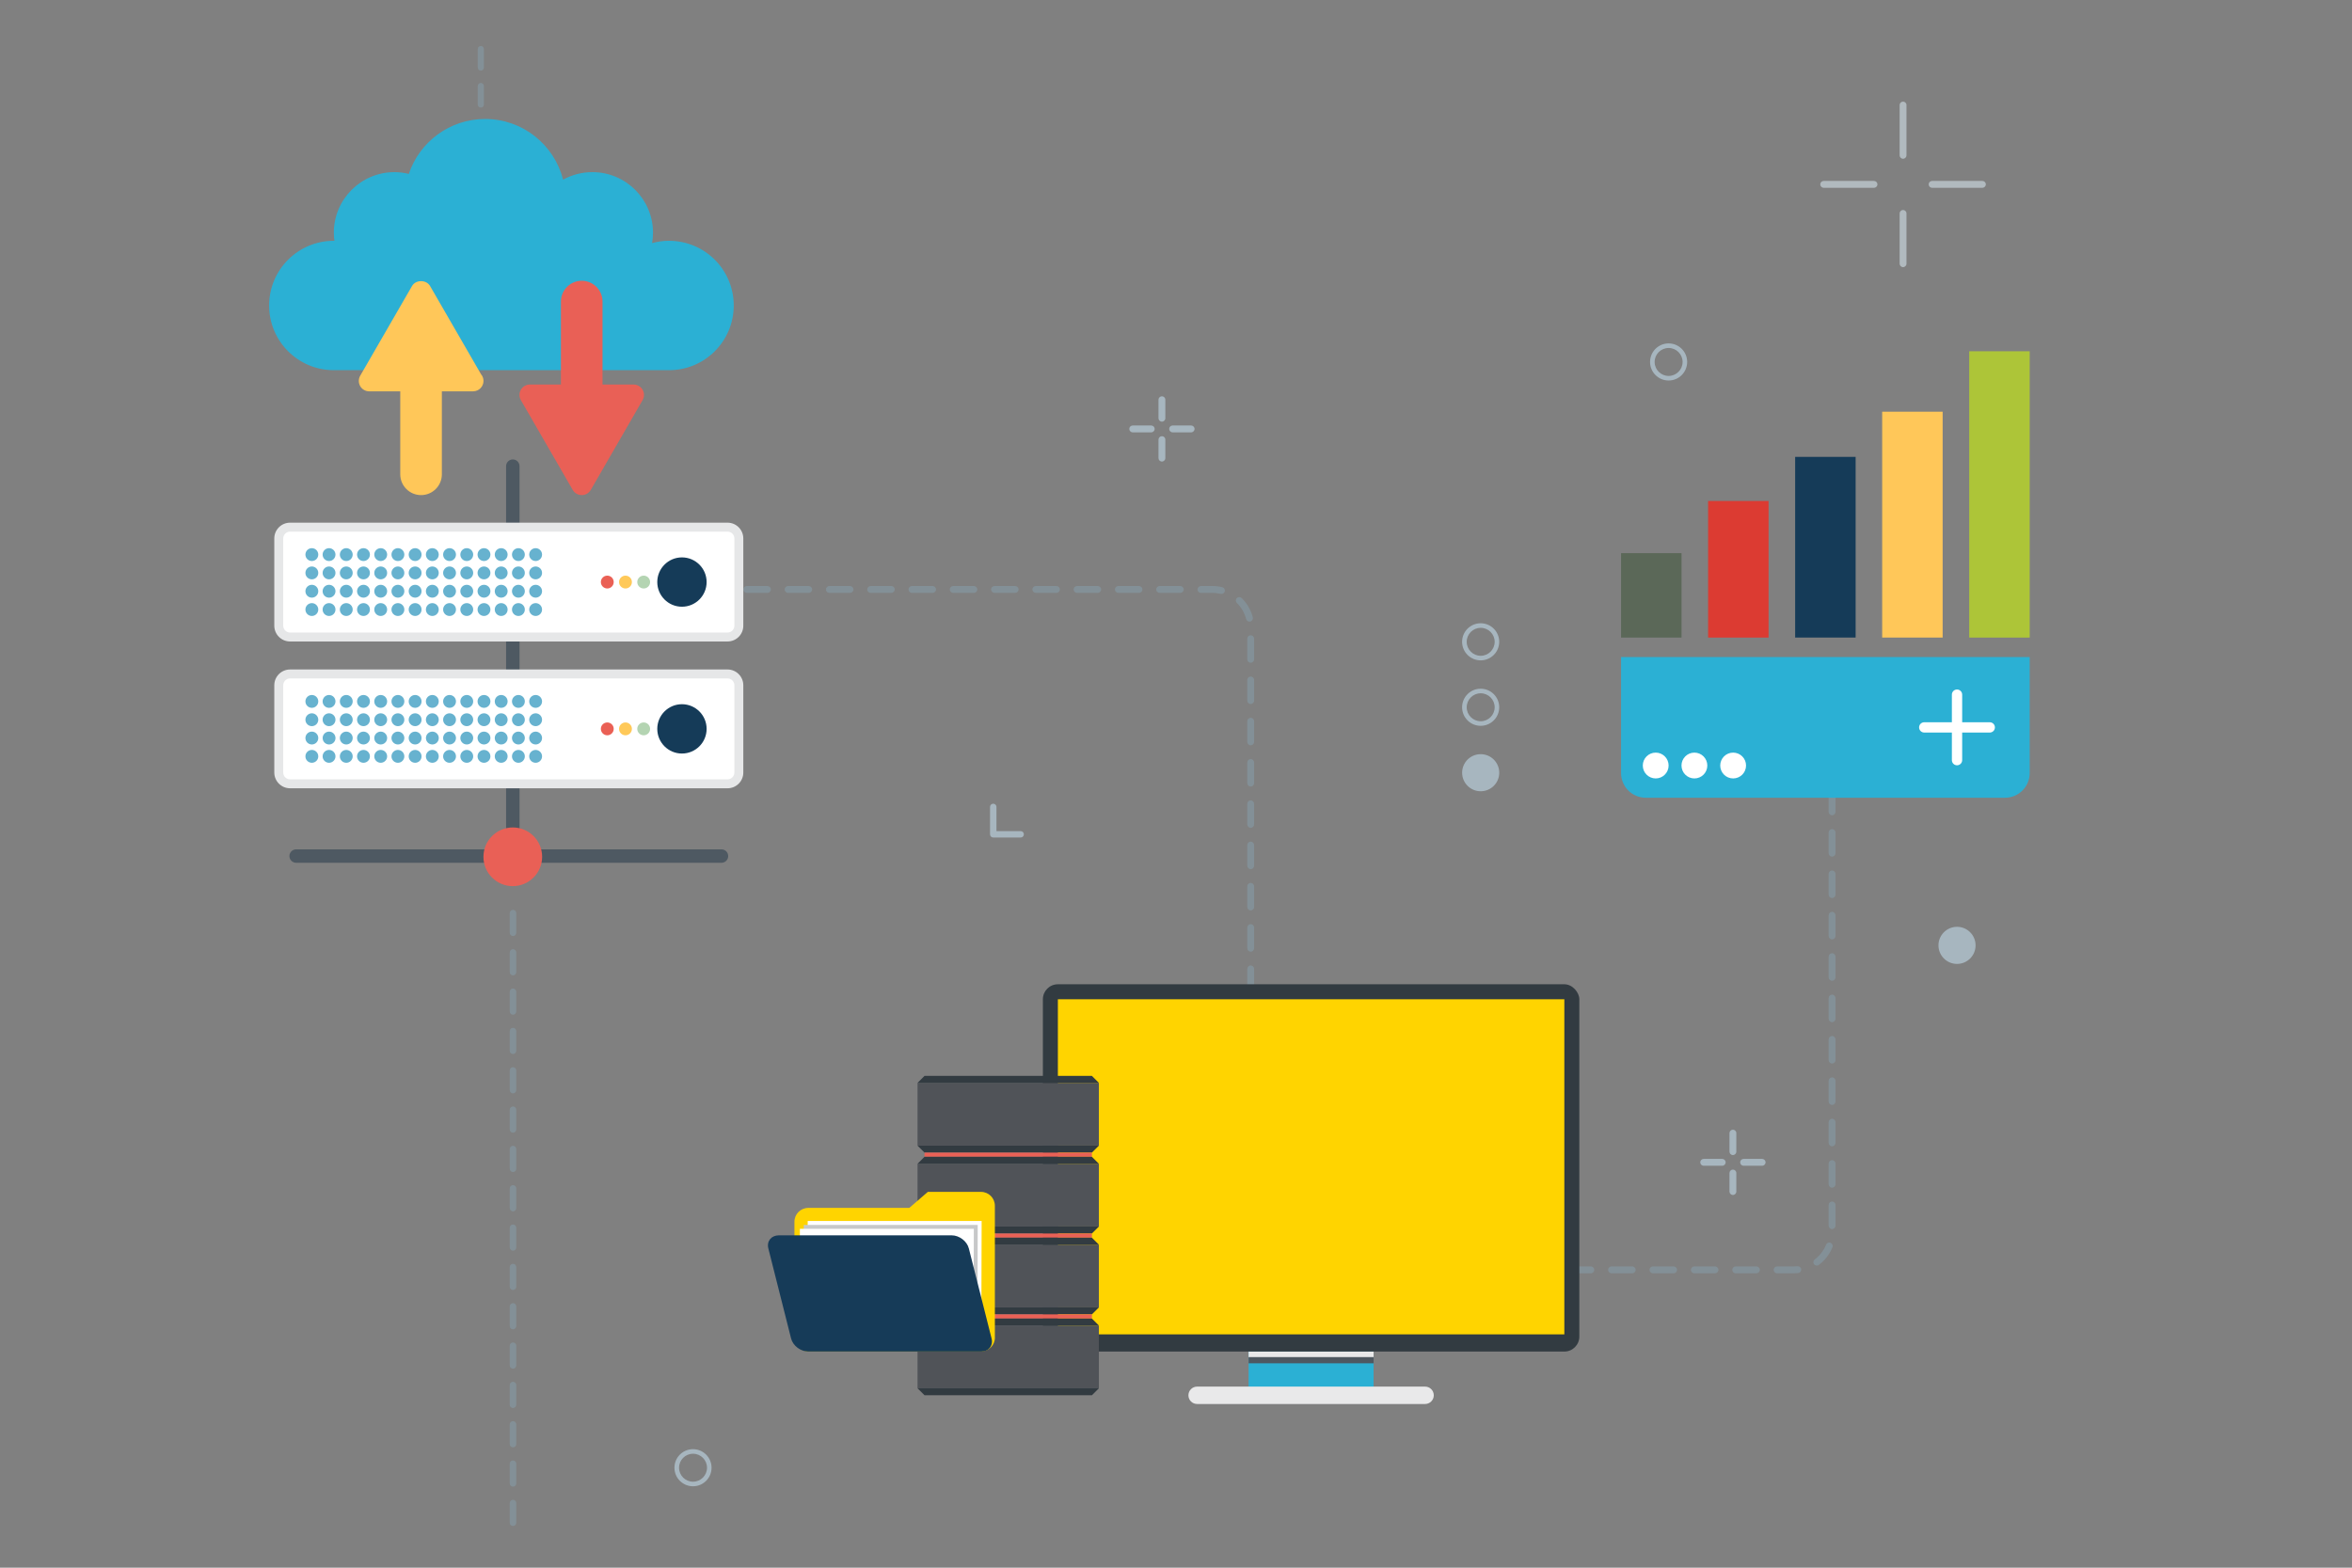 <?xml version="1.0" encoding="UTF-8"?>
<svg id="icones" xmlns="http://www.w3.org/2000/svg" viewBox="0 0 900 600">
  <rect x="0" y="0" width="900" height="600" fill="#808080" stroke="none"/>
  <defs>
    <style>
      .cls-1 {
        fill: #323b41;
      }

      .cls-1, .cls-2, .cls-3, .cls-4, .cls-5, .cls-6, .cls-7, .cls-8, .cls-9, .cls-10, .cls-11, .cls-12, .cls-13, .cls-14, .cls-15, .cls-16, .cls-17, .cls-18, .cls-19, .cls-20, .cls-21, .cls-22, .cls-23, .cls-24, .cls-25 {
        stroke-width: 0px;
      }

      .cls-2 {
        fill: #153b58;
      }

      .cls-3 {
        fill: #4e5962;
      }

      .cls-4 {
        fill: #67b2cf;
      }

      .cls-5 {
        fill: #ffc759;
      }

      .cls-6 {
        fill: #dc3b32;
      }

      .cls-7 {
        fill: #505358;
      }

      .cls-8 {
        fill: #839097;
      }

      .cls-9 {
        fill: #4e5861;
      }

      .cls-10 {
        fill: #b1babf;
      }

      .cls-11 {
        fill: #2bb0d4;
      }

      .cls-12 {
        fill: #ea6156;
      }

      .cls-13 {
        fill: #c7c8c9;
      }

      .cls-14 {
        fill: #ea6055;
      }

      .cls-15 {
        fill: #e96056;
      }

      .cls-16 {
        fill: #e9e9ea;
      }

      .cls-17 {
        fill: #ffc959;
      }

      .cls-18 {
        fill: #adc538;
      }

      .cls-19 {
        fill: #b4d4b2;
      }

      .cls-20 {
        fill: #e6e7e8;
      }

      .cls-21 {
        fill: #5b6858;
      }

      .cls-22 {
        fill: #ffd400;
      }

      .cls-23 {
        fill: #163b58;
      }

      .cls-24 {
        fill: #fff;
      }

      .cls-25 {
        fill: #a7b6bf;
      }
    </style>
  </defs>
  <path class="cls-8" d="M183.99,111.92c-.65,0-1.18-.53-1.18-1.18v-7.07c0-.65.53-1.18,1.18-1.18s1.18.53,1.18,1.18v7.07c0,.65-.53,1.18-1.18,1.18ZM183.99,97.77c-.65,0-1.18-.53-1.18-1.18v-7.07c0-.65.53-1.18,1.18-1.18s1.18.53,1.18,1.18v7.07c0,.65-.53,1.18-1.18,1.18ZM183.99,83.62c-.65,0-1.18-.53-1.18-1.18v-7.07c0-.65.53-1.18,1.18-1.18s1.18.53,1.18,1.18v7.07c0,.65-.53,1.18-1.18,1.18ZM183.99,69.48c-.65,0-1.18-.53-1.18-1.18v-7.07c0-.65.53-1.18,1.18-1.18s1.18.53,1.18,1.18v7.07c0,.65-.53,1.18-1.18,1.18ZM183.99,55.33c-.65,0-1.18-.53-1.18-1.18v-7.07c0-.65.53-1.18,1.18-1.18s1.18.53,1.18,1.18v7.07c0,.65-.53,1.18-1.18,1.18ZM183.99,41.18c-.65,0-1.18-.53-1.18-1.18v-7.07c0-.65.53-1.18,1.18-1.18s1.18.53,1.18,1.18v7.07c0,.65-.53,1.18-1.18,1.18ZM183.99,27.03c-.65,0-1.18-.53-1.18-1.18v-7.07c0-.65.53-1.18,1.18-1.18s1.18.53,1.18,1.18v7.07c0,.65-.53,1.18-1.18,1.18Z"/>
  <g>
    <path class="cls-8" d="M701.05,296.18c-.72,0-1.31-.59-1.31-1.31v-3.93c0-.72.59-1.31,1.31-1.31s1.31.59,1.31,1.31v3.93c0,.72-.59,1.31-1.31,1.31Z"/>
    <path class="cls-8" d="M686.51,487.32h-6.5c-.72,0-1.31-.59-1.31-1.31s.59-1.31,1.31-1.31h6.38c.48-.01.94-.02,1.4-.07.68-.07,1.37.44,1.44,1.17.08.72-.45,1.37-1.17,1.44-.51.05-1.03.08-1.55.08ZM672.09,487.32h-7.92c-.72,0-1.31-.59-1.31-1.31s.59-1.31,1.31-1.31h7.92c.72,0,1.31.59,1.31,1.31s-.59,1.31-1.31,1.31ZM656.25,487.32h-7.92c-.72,0-1.31-.59-1.31-1.31s.59-1.31,1.31-1.31h7.92c.72,0,1.31.59,1.31,1.31s-.59,1.31-1.31,1.31ZM640.42,487.32h-7.92c-.72,0-1.31-.59-1.31-1.31s.59-1.31,1.31-1.31h7.92c.72,0,1.31.59,1.31,1.31s-.59,1.31-1.31,1.31ZM624.58,487.32h-7.92c-.72,0-1.31-.59-1.31-1.31s.59-1.31,1.31-1.31h7.92c.72,0,1.31.59,1.31,1.31s-.59,1.31-1.31,1.31ZM608.74,487.32h-7.92c-.72,0-1.31-.59-1.31-1.31s.59-1.31,1.31-1.31h7.92c.72,0,1.31.59,1.31,1.31s-.59,1.31-1.31,1.31ZM592.9,487.32h-7.92c-.72,0-1.31-.59-1.31-1.31s.59-1.31,1.31-1.31h7.92c.72,0,1.31.59,1.31,1.31s-.59,1.31-1.31,1.31ZM695.2,484.38c-.4,0-.79-.18-1.05-.52-.44-.58-.32-1.4.26-1.84,1.93-1.45,3.44-3.41,4.35-5.64.27-.67,1.03-1,1.71-.72.67.27.99,1.04.72,1.71-1.09,2.67-2.88,5.01-5.2,6.75-.24.18-.51.26-.79.26ZM701.05,470.4c-.72,0-1.31-.59-1.31-1.31v-7.92c0-.72.59-1.31,1.31-1.31s1.31.59,1.31,1.31v7.92c0,.72-.59,1.31-1.31,1.31ZM701.05,454.56c-.72,0-1.31-.59-1.31-1.31v-7.92c0-.72.59-1.31,1.31-1.31s1.31.59,1.31,1.31v7.92c0,.72-.59,1.31-1.31,1.31ZM701.05,438.72c-.72,0-1.31-.59-1.31-1.31v-7.92c0-.72.59-1.31,1.31-1.31s1.31.59,1.31,1.31v7.92c0,.72-.59,1.31-1.31,1.31ZM701.05,422.89c-.72,0-1.31-.59-1.31-1.31v-7.92c0-.72.59-1.31,1.31-1.31s1.31.59,1.31,1.31v7.92c0,.72-.59,1.31-1.31,1.31ZM701.05,407.05c-.72,0-1.31-.59-1.31-1.31v-7.92c0-.72.59-1.31,1.31-1.31s1.31.59,1.31,1.31v7.92c0,.72-.59,1.31-1.31,1.31ZM701.05,391.21c-.72,0-1.31-.59-1.31-1.31v-7.92c0-.72.59-1.31,1.31-1.31s1.31.59,1.31,1.31v7.92c0,.72-.59,1.31-1.31,1.31ZM701.05,375.37c-.72,0-1.31-.59-1.31-1.31v-7.92c0-.72.59-1.31,1.31-1.31s1.31.59,1.31,1.31v7.92c0,.72-.59,1.31-1.31,1.31ZM701.05,359.53c-.72,0-1.31-.59-1.31-1.31v-7.92c0-.72.59-1.31,1.31-1.31s1.31.59,1.31,1.31v7.92c0,.72-.59,1.31-1.31,1.31ZM701.05,343.7c-.72,0-1.31-.59-1.31-1.31v-7.92c0-.72.59-1.31,1.31-1.31s1.31.59,1.31,1.31v7.92c0,.72-.59,1.31-1.31,1.31ZM701.05,327.86c-.72,0-1.31-.59-1.31-1.31v-7.92c0-.72.59-1.31,1.31-1.31s1.31.59,1.31,1.31v7.92c0,.72-.59,1.31-1.31,1.31ZM701.05,312.02c-.72,0-1.31-.59-1.31-1.31v-7.92c0-.72.59-1.31,1.31-1.31s1.31.59,1.31,1.31v7.92c0,.72-.59,1.31-1.31,1.31Z"/>
    <path class="cls-8" d="M577.02,487.32h-3.93c-.72,0-1.31-.59-1.31-1.31s.59-1.31,1.31-1.31h3.93c.72,0,1.31.59,1.31,1.31s-.59,1.31-1.31,1.31Z"/>
  </g>
  <g>
    <path class="cls-8" d="M478.58,423.46c-.72,0-1.31-.59-1.31-1.31v-3.93c0-.72.59-1.31,1.31-1.31s1.31.59,1.31,1.31v3.93c0,.72-.59,1.31-1.31,1.31Z"/>
    <path class="cls-8" d="M478.58,411.63c-.72,0-1.31-.59-1.31-1.31v-7.9c0-.72.59-1.31,1.31-1.31s1.31.59,1.31,1.31v7.9c0,.72-.59,1.31-1.31,1.31ZM478.58,395.83c-.72,0-1.31-.59-1.31-1.31v-7.9c0-.72.59-1.31,1.31-1.31s1.31.59,1.31,1.31v7.9c0,.72-.59,1.31-1.31,1.31ZM478.58,380.03c-.72,0-1.31-.59-1.31-1.31v-7.9c0-.72.59-1.31,1.31-1.31s1.31.59,1.31,1.31v7.9c0,.72-.59,1.31-1.31,1.31ZM478.58,364.23c-.72,0-1.31-.59-1.31-1.31v-7.9c0-.72.59-1.31,1.31-1.31s1.31.59,1.31,1.31v7.9c0,.72-.59,1.31-1.31,1.31ZM478.58,348.44c-.72,0-1.31-.59-1.31-1.31v-7.9c0-.72.59-1.31,1.31-1.31s1.31.59,1.31,1.31v7.9c0,.72-.59,1.31-1.31,1.31ZM478.58,332.64c-.72,0-1.31-.59-1.31-1.31v-7.9c0-.72.58-1.31,1.31-1.31s1.31.59,1.31,1.31v7.9c0,.72-.58,1.31-1.31,1.31ZM478.58,316.84c-.72,0-1.31-.59-1.31-1.31v-7.9c0-.72.59-1.31,1.31-1.31s1.31.59,1.31,1.31v7.9c0,.72-.59,1.31-1.31,1.31ZM478.58,301.04c-.72,0-1.31-.59-1.31-1.31v-7.9c0-.72.59-1.31,1.31-1.31s1.31.59,1.31,1.31v7.9c0,.72-.59,1.31-1.31,1.31ZM478.58,285.25c-.72,0-1.31-.59-1.31-1.31v-7.9c0-.72.59-1.31,1.31-1.31s1.31.59,1.31,1.31v7.9c0,.72-.59,1.31-1.31,1.31ZM478.58,269.45c-.72,0-1.31-.59-1.31-1.31v-7.9c0-.72.59-1.31,1.31-1.31s1.31.59,1.31,1.31v7.9c0,.72-.59,1.31-1.31,1.31ZM478.58,253.65c-.72,0-1.31-.59-1.31-1.31v-7.9c0-.72.59-1.31,1.31-1.31s1.31.59,1.31,1.31v7.9c0,.72-.59,1.31-1.31,1.31ZM478.11,237.9c-.58,0-1.12-.39-1.27-.98-.6-2.33-1.83-4.45-3.55-6.15-.51-.51-.52-1.34-.01-1.86.51-.51,1.34-.52,1.86-.01,2.06,2.03,3.53,4.58,4.25,7.37.18.7-.24,1.42-.94,1.6-.11.03-.22.04-.33.04ZM467.4,227.33c-.1,0-.2-.01-.31-.04-1.03-.25-2.1-.38-3.17-.38h-4.38c-.72,0-1.31-.59-1.31-1.31s.59-1.31,1.31-1.31h4.38c1.28,0,2.56.15,3.79.45.7.17,1.13.88.96,1.58-.15.6-.68,1-1.27,1ZM451.64,226.91h-7.9c-.72,0-1.31-.59-1.31-1.31s.59-1.31,1.31-1.31h7.9c.72,0,1.31.59,1.31,1.31s-.59,1.31-1.31,1.31ZM435.84,226.91h-7.9c-.72,0-1.31-.59-1.31-1.31s.59-1.31,1.31-1.31h7.9c.72,0,1.31.59,1.31,1.31s-.59,1.31-1.31,1.31ZM420.04,226.91h-7.9c-.72,0-1.31-.59-1.31-1.31s.59-1.31,1.31-1.31h7.9c.72,0,1.31.59,1.31,1.31s-.59,1.31-1.31,1.31ZM404.25,226.91h-7.9c-.72,0-1.31-.59-1.31-1.31s.59-1.31,1.31-1.31h7.9c.72,0,1.31.59,1.31,1.31s-.59,1.31-1.31,1.31ZM388.45,226.91h-7.9c-.72,0-1.31-.59-1.31-1.31s.59-1.31,1.31-1.31h7.9c.72,0,1.31.59,1.31,1.31s-.59,1.31-1.31,1.31ZM372.65,226.91h-7.9c-.72,0-1.31-.59-1.31-1.31s.59-1.31,1.31-1.31h7.9c.72,0,1.31.59,1.31,1.31s-.59,1.31-1.31,1.31ZM356.85,226.91h-7.9c-.72,0-1.31-.59-1.31-1.31s.59-1.31,1.31-1.31h7.9c.72,0,1.31.59,1.31,1.31s-.59,1.31-1.31,1.31ZM341.06,226.91h-7.9c-.72,0-1.31-.59-1.31-1.31s.59-1.31,1.31-1.31h7.9c.72,0,1.31.59,1.31,1.31s-.59,1.31-1.31,1.31ZM325.26,226.91h-7.9c-.72,0-1.31-.59-1.31-1.31s.59-1.31,1.31-1.31h7.9c.72,0,1.31.59,1.31,1.31s-.59,1.31-1.31,1.31ZM309.46,226.91h-7.9c-.72,0-1.31-.59-1.31-1.31s.59-1.31,1.31-1.31h7.9c.72,0,1.31.59,1.31,1.31s-.59,1.31-1.31,1.31ZM293.66,226.91h-7.9c-.72,0-1.31-.59-1.31-1.31s.59-1.31,1.31-1.31h7.9c.72,0,1.31.59,1.31,1.31s-.59,1.31-1.31,1.31ZM277.87,226.91h-7.9c-.72,0-1.31-.59-1.31-1.31s.59-1.31,1.31-1.31h7.9c.72,0,1.31.59,1.31,1.31s-.59,1.31-1.31,1.31Z"/>
    <path class="cls-8" d="M262.02,226.91h-3.93c-.72,0-1.31-.59-1.31-1.31s.59-1.31,1.31-1.31h3.93c.72,0,1.31.59,1.31,1.31s-.59,1.31-1.31,1.31Z"/>
  </g>
  <g>
    <path class="cls-25" d="M571.94,245.64c0,2.95-2.4,5.35-5.35,5.35s-5.35-2.4-5.35-5.35,2.4-5.35,5.35-5.35,5.35,2.4,5.35,5.35M573.68,245.64c0-3.92-3.18-7.1-7.1-7.1s-7.1,3.18-7.1,7.1,3.18,7.1,7.1,7.1,7.1-3.18,7.1-7.1h0Z"/>
    <path class="cls-25" d="M571.94,270.69c0,2.95-2.4,5.35-5.35,5.35s-5.35-2.4-5.35-5.35,2.4-5.35,5.35-5.35,5.35,2.4,5.35,5.35M573.68,270.69c0-3.92-3.18-7.1-7.1-7.1s-7.1,3.18-7.1,7.1,3.18,7.1,7.1,7.1,7.1-3.18,7.1-7.1h0Z"/>
    <path class="cls-25" d="M566.59,302.84c-3.92,0-7.1-3.18-7.1-7.1s3.18-7.1,7.1-7.1,7.1,3.18,7.1,7.1-3.18,7.1-7.1,7.1Z"/>
  </g>
  <path class="cls-25" d="M643.85,138.53c0,2.95-2.4,5.35-5.35,5.35s-5.35-2.4-5.35-5.35,2.4-5.35,5.35-5.35,5.35,2.4,5.35,5.35M645.6,138.53c0-3.92-3.18-7.1-7.1-7.1s-7.1,3.18-7.1,7.1,3.18,7.1,7.1,7.1,7.1-3.18,7.1-7.1h0Z"/>
  <path class="cls-25" d="M270.54,561.74c0,2.95-2.4,5.35-5.35,5.35s-5.35-2.4-5.35-5.35,2.4-5.35,5.35-5.35,5.35,2.4,5.35,5.35M272.28,561.74c0-3.92-3.18-7.1-7.1-7.1s-7.1,3.18-7.1,7.1,3.18,7.1,7.1,7.1,7.1-3.18,7.1-7.1h0Z"/>
  <path class="cls-25" d="M748.86,368.92c-3.92,0-7.1-3.18-7.1-7.1s3.18-7.1,7.1-7.1,7.1,3.18,7.1,7.1-3.18,7.1-7.1,7.1Z"/>
  <path class="cls-25" d="M390.56,320.55h-10.49c-.68,0-1.23-.55-1.23-1.23v-10.49c0-.68.55-1.23,1.23-1.23s1.23.55,1.23,1.23v9.26h9.26c.68,0,1.23.55,1.23,1.23s-.55,1.23-1.23,1.23Z"/>
  <g>
    <g>
      <path class="cls-25" d="M440.52,165.47h-7.09c-.72,0-1.31-.59-1.31-1.31s.59-1.31,1.31-1.31h7.09c.72,0,1.31.59,1.31,1.31s-.59,1.31-1.31,1.31Z"/>
      <path class="cls-25" d="M455.79,165.47h-7.09c-.72,0-1.31-.59-1.31-1.31s.59-1.31,1.31-1.31h7.09c.72,0,1.31.59,1.31,1.31s-.59,1.31-1.31,1.31Z"/>
    </g>
    <g>
      <path class="cls-25" d="M444.61,176.65c-.72,0-1.31-.59-1.31-1.31v-7.09c0-.72.59-1.31,1.31-1.31s1.31.59,1.31,1.31v7.09c0,.72-.59,1.31-1.31,1.31Z"/>
      <path class="cls-25" d="M444.61,161.38c-.72,0-1.31-.59-1.31-1.31v-7.09c0-.72.59-1.31,1.31-1.31s1.31.59,1.31,1.31v7.09c0,.72-.59,1.31-1.31,1.31Z"/>
    </g>
  </g>
  <g>
    <g>
      <path class="cls-25" d="M659.01,446.17h-7.09c-.72,0-1.31-.59-1.31-1.31s.59-1.31,1.31-1.31h7.09c.72,0,1.31.59,1.31,1.31s-.59,1.31-1.31,1.31Z"/>
      <path class="cls-25" d="M674.28,446.17h-7.09c-.72,0-1.31-.59-1.31-1.31s.59-1.31,1.31-1.31h7.09c.72,0,1.31.59,1.31,1.31s-.59,1.31-1.31,1.31Z"/>
    </g>
    <g>
      <path class="cls-25" d="M663.1,457.35c-.72,0-1.31-.59-1.31-1.31v-7.09c0-.72.59-1.31,1.31-1.31s1.31.59,1.31,1.31v7.09c0,.72-.59,1.31-1.31,1.31Z"/>
      <path class="cls-25" d="M663.1,442.08c-.72,0-1.31-.59-1.31-1.31v-7.09c0-.72.59-1.31,1.31-1.31s1.31.59,1.31,1.31v7.09c0,.72-.59,1.31-1.31,1.31Z"/>
    </g>
  </g>
  <g>
    <g>
      <rect class="cls-11" x="477.79" y="511.34" width="47.82" height="20.97"/>
      <path class="cls-16" d="M545.31,537.35h-87.23c-1.84,0-3.33-1.49-3.33-3.33s1.49-3.33,3.33-3.33h87.23c1.84,0,3.33,1.49,3.33,3.33s-1.49,3.33-3.33,3.33Z"/>
      <rect class="cls-16" x="477.79" y="517.18" width="47.82" height="2.38"/>
      <rect class="cls-9" x="477.79" y="519.4" width="47.82" height="2.38"/>
      <rect class="cls-16" x="399.8" y="377.45" width="203.8" height="139.08" rx="5" ry="5"/>
      <rect class="cls-1" x="399.06" y="376.71" width="205.28" height="140.57" rx="5.74" ry="5.74"/>
      <rect class="cls-22" x="404.8" y="382.45" width="193.8" height="128.25"/>
    </g>
    <g>
      <rect class="cls-7" x="351.1" y="414.45" width="69.39" height="24.02"/>
      <polygon class="cls-1" points="353.77 411.78 417.82 411.78 420.49 414.45 351.1 414.45 353.77 411.78"/>
      <polygon class="cls-1" points="417.82 441.14 353.77 441.14 351.1 438.47 420.49 438.47 417.82 441.14"/>
      <rect class="cls-12" x="353.77" y="441.14" width="64.05" height="1.6"/>
      <rect class="cls-7" x="351.1" y="445.41" width="69.39" height="24.02"/>
      <polygon class="cls-1" points="353.77 442.74 417.82 442.74 420.49 445.41 351.1 445.41 353.77 442.74"/>
      <polygon class="cls-1" points="417.82 472.1 353.77 472.1 351.1 469.43 420.49 469.43 417.82 472.1"/>
      <rect class="cls-12" x="353.77" y="472.1" width="64.05" height="1.6"/>
      <rect class="cls-7" x="351.1" y="476.37" width="69.39" height="24.02"/>
      <polygon class="cls-1" points="353.77 473.7 417.82 473.7 420.49 476.37 351.1 476.37 353.77 473.7"/>
      <polygon class="cls-1" points="417.82 503.05 353.77 503.05 351.1 500.39 420.49 500.39 417.82 503.05"/>
      <rect class="cls-12" x="353.77" y="503.05" width="64.05" height="1.6"/>
      <rect class="cls-7" x="351.1" y="507.32" width="69.39" height="24.02"/>
      <polygon class="cls-1" points="353.77 504.65 417.82 504.65 420.49 507.32 351.1 507.32 353.77 504.65"/>
      <polygon class="cls-1" points="417.82 534.01 353.77 534.01 351.1 531.34 420.49 531.34 417.82 534.01"/>
    </g>
    <g>
      <path class="cls-22" d="M380.7,511.93c0,2.93-2.37,5.3-5.3,5.3h-66.11c-2.93,0-5.3-2.37-5.3-5.3v-44.33c0-2.93,2.37-5.3,5.3-5.3h38.65l7.1-6.13h20.35c2.93,0,5.3,2.37,5.3,5.3v50.46Z"/>
      <polygon class="cls-24" points="375.5 511.39 308.94 511.39 309.07 467.31 375.63 467.31 375.5 511.39"/>
      <polygon class="cls-13" points="374.01 512.89 307.44 512.89 307.57 468.81 374.13 468.81 374.01 512.89"/>
      <polygon class="cls-24" points="372.51 514.38 305.95 514.38 306.08 470.3 372.64 470.3 372.51 514.38"/>
      <path class="cls-23" d="M379.43,512.27c.7,2.77-1.11,5.01-4.04,5.01h-66.11c-2.93,0-5.87-2.24-6.57-5.01l-8.7-34.46c-.7-2.77,1.11-5.01,4.04-5.01h66.11c2.93,0,5.87,2.24,6.57,5.01l8.7,34.46Z"/>
    </g>
  </g>
  <g>
    <path class="cls-3" d="M196.23,330.21c-1.42,0-2.57-1.15-2.57-2.57v-149.23c0-1.42,1.15-2.57,2.57-2.57s2.57,1.15,2.57,2.57v149.23c0,1.42-1.15,2.57-2.57,2.57Z"/>
    <path class="cls-3" d="M276.08,330.21H113.32c-1.42,0-2.57-1.15-2.57-2.57s1.15-2.57,2.57-2.57h162.76c1.42,0,2.57,1.15,2.57,2.57s-1.15,2.57-2.57,2.57Z"/>
    <path class="cls-15" d="M207.45,327.92c0,6.2-5.04,11.23-11.24,11.23s-11.23-5.03-11.22-11.23c0-6.2,5.04-11.23,11.24-11.23,6.2,0,11.23,5.03,11.22,11.23Z"/>
  </g>
  <g>
    <g>
      <rect class="cls-24" x="106.67" y="201.75" width="176.05" height="42.05" rx="4.32" ry="4.32"/>
      <path class="cls-20" d="M278.41,245.51H110.99c-3.33,0-6.03-2.7-6.03-6.03v-33.41c0-3.33,2.71-6.03,6.03-6.03h167.41c3.32,0,6.03,2.71,6.03,6.03v33.41c0,3.33-2.7,6.03-6.03,6.03ZM110.99,203.46c-1.44,0-2.61,1.17-2.61,2.61v33.41c0,1.44,1.17,2.61,2.61,2.61h167.41c1.44,0,2.61-1.17,2.61-2.61v-33.41c0-1.44-1.17-2.61-2.61-2.61H110.99Z"/>
    </g>
    <g>
      <circle class="cls-4" cx="119.33" cy="212.26" r="2.46"/>
      <circle class="cls-4" cx="125.91" cy="212.26" r="2.46"/>
      <path class="cls-4" d="M134.96,212.26c0,1.36-1.1,2.46-2.46,2.46s-2.46-1.1-2.46-2.46,1.1-2.46,2.46-2.46,2.46,1.1,2.46,2.46Z"/>
      <circle class="cls-4" cx="139.09" cy="212.26" r="2.46"/>
      <path class="cls-4" d="M148.14,212.26c0,1.36-1.1,2.46-2.46,2.46s-2.46-1.1-2.46-2.46,1.1-2.46,2.46-2.46,2.46,1.1,2.46,2.46Z"/>
      <circle class="cls-4" cx="152.26" cy="212.26" r="2.46"/>
      <circle class="cls-4" cx="158.85" cy="212.26" r="2.46"/>
      <circle class="cls-4" cx="165.43" cy="212.26" r="2.46"/>
      <path class="cls-4" d="M174.48,212.26c0,1.36-1.1,2.46-2.46,2.46s-2.46-1.1-2.46-2.46,1.1-2.46,2.46-2.46,2.46,1.1,2.46,2.46Z"/>
      <circle class="cls-4" cx="178.61" cy="212.26" r="2.46"/>
      <path class="cls-4" d="M187.66,212.26c0,1.36-1.1,2.46-2.46,2.46s-2.46-1.1-2.46-2.46,1.1-2.46,2.46-2.46,2.46,1.1,2.46,2.46Z"/>
      <circle class="cls-4" cx="191.78" cy="212.26" r="2.46"/>
      <circle class="cls-4" cx="198.37" cy="212.26" r="2.46"/>
      <path class="cls-4" d="M207.42,212.26c0,1.36-1.1,2.46-2.46,2.46s-2.46-1.1-2.46-2.46,1.1-2.46,2.46-2.46,2.46,1.1,2.46,2.46Z"/>
      <circle class="cls-4" cx="119.33" cy="219.27" r="2.46"/>
      <circle class="cls-4" cx="125.91" cy="219.27" r="2.46"/>
      <path class="cls-4" d="M134.96,219.27c0,1.36-1.1,2.46-2.46,2.46s-2.46-1.1-2.46-2.46,1.1-2.46,2.46-2.46,2.46,1.1,2.46,2.46Z"/>
      <circle class="cls-4" cx="139.09" cy="219.27" r="2.46"/>
      <path class="cls-4" d="M148.14,219.27c0,1.36-1.1,2.46-2.46,2.46s-2.46-1.1-2.46-2.46,1.1-2.46,2.46-2.46,2.46,1.1,2.46,2.46Z"/>
      <circle class="cls-4" cx="152.26" cy="219.27" r="2.46"/>
      <circle class="cls-4" cx="158.85" cy="219.27" r="2.46"/>
      <circle class="cls-4" cx="165.43" cy="219.27" r="2.46"/>
      <path class="cls-4" d="M174.48,219.27c0,1.36-1.1,2.46-2.46,2.46s-2.46-1.1-2.46-2.46,1.1-2.46,2.46-2.46,2.46,1.1,2.46,2.46Z"/>
      <circle class="cls-4" cx="178.61" cy="219.27" r="2.46"/>
      <path class="cls-4" d="M187.66,219.27c0,1.36-1.1,2.46-2.46,2.46s-2.46-1.1-2.46-2.46,1.1-2.46,2.46-2.46,2.46,1.1,2.46,2.46Z"/>
      <circle class="cls-4" cx="191.78" cy="219.27" r="2.46"/>
      <circle class="cls-4" cx="198.37" cy="219.27" r="2.46"/>
      <path class="cls-4" d="M207.42,219.27c0,1.36-1.1,2.46-2.46,2.46s-2.46-1.1-2.46-2.46,1.1-2.46,2.46-2.46,2.46,1.1,2.46,2.46Z"/>
      <circle class="cls-4" cx="119.33" cy="226.28" r="2.46"/>
      <circle class="cls-4" cx="125.91" cy="226.28" r="2.46"/>
      <path class="cls-4" d="M134.96,226.28c0,1.36-1.1,2.46-2.46,2.46s-2.46-1.1-2.46-2.46,1.1-2.46,2.46-2.46,2.46,1.1,2.46,2.46Z"/>
      <circle class="cls-4" cx="139.09" cy="226.28" r="2.46"/>
      <path class="cls-4" d="M148.14,226.28c0,1.36-1.1,2.46-2.46,2.46s-2.46-1.1-2.46-2.46,1.1-2.46,2.46-2.46,2.46,1.1,2.46,2.46Z"/>
      <circle class="cls-4" cx="152.26" cy="226.28" r="2.46"/>
      <circle class="cls-4" cx="158.85" cy="226.28" r="2.46"/>
      <circle class="cls-4" cx="165.43" cy="226.28" r="2.46"/>
      <path class="cls-4" d="M174.48,226.28c0,1.36-1.1,2.46-2.46,2.46s-2.46-1.1-2.46-2.46,1.1-2.46,2.46-2.46,2.46,1.1,2.46,2.46Z"/>
      <circle class="cls-4" cx="178.61" cy="226.28" r="2.46"/>
      <path class="cls-4" d="M187.66,226.28c0,1.36-1.1,2.46-2.46,2.46s-2.46-1.1-2.46-2.46,1.1-2.46,2.46-2.46,2.46,1.1,2.46,2.46Z"/>
      <circle class="cls-4" cx="191.78" cy="226.28" r="2.46"/>
      <circle class="cls-4" cx="198.37" cy="226.28" r="2.46"/>
      <path class="cls-4" d="M207.42,226.28c0,1.36-1.1,2.46-2.46,2.46s-2.46-1.1-2.46-2.46,1.1-2.46,2.46-2.46,2.46,1.1,2.46,2.46Z"/>
      <circle class="cls-4" cx="119.33" cy="233.29" r="2.46"/>
      <circle class="cls-4" cx="125.91" cy="233.29" r="2.46"/>
      <path class="cls-4" d="M134.96,233.29c0,1.36-1.1,2.46-2.46,2.46s-2.46-1.1-2.46-2.46,1.1-2.46,2.46-2.46,2.46,1.1,2.46,2.46Z"/>
      <circle class="cls-4" cx="139.09" cy="233.29" r="2.46"/>
      <path class="cls-4" d="M148.14,233.29c0,1.36-1.1,2.46-2.46,2.46s-2.46-1.1-2.46-2.46,1.1-2.46,2.46-2.46,2.46,1.1,2.46,2.46Z"/>
      <circle class="cls-4" cx="152.26" cy="233.29" r="2.46"/>
      <circle class="cls-4" cx="158.85" cy="233.29" r="2.46"/>
      <circle class="cls-4" cx="165.43" cy="233.29" r="2.46"/>
      <path class="cls-4" d="M174.48,233.29c0,1.36-1.1,2.46-2.46,2.46s-2.46-1.1-2.46-2.46,1.1-2.46,2.46-2.46,2.46,1.1,2.46,2.46Z"/>
      <circle class="cls-4" cx="178.61" cy="233.29" r="2.46"/>
      <path class="cls-4" d="M187.66,233.29c0,1.36-1.1,2.46-2.46,2.46s-2.46-1.1-2.46-2.46,1.1-2.46,2.46-2.46,2.46,1.1,2.46,2.46Z"/>
      <circle class="cls-4" cx="191.78" cy="233.29" r="2.46"/>
      <circle class="cls-4" cx="198.37" cy="233.29" r="2.46"/>
      <path class="cls-4" d="M207.42,233.29c0,1.36-1.1,2.46-2.46,2.46s-2.46-1.1-2.46-2.46,1.1-2.46,2.46-2.46,2.46,1.1,2.46,2.46Z"/>
    </g>
    <g>
      <path class="cls-14" d="M234.84,222.77c0,1.36-1.1,2.46-2.46,2.46s-2.46-1.1-2.46-2.46,1.1-2.46,2.46-2.46,2.46,1.1,2.46,2.46Z"/>
      <circle class="cls-17" cx="239.34" cy="222.77" r="2.46"/>
      <circle class="cls-19" cx="246.31" cy="222.77" r="2.46"/>
      <path class="cls-2" d="M270.39,222.77c0,5.21-4.23,9.44-9.44,9.44s-9.44-4.23-9.44-9.44,4.23-9.44,9.44-9.44,9.44,4.23,9.44,9.44Z"/>
    </g>
  </g>
  <g>
    <g>
      <rect class="cls-24" x="106.67" y="257.94" width="176.05" height="42.05" rx="4.32" ry="4.32"/>
      <path class="cls-20" d="M278.41,301.7H110.99c-3.33,0-6.03-2.71-6.03-6.03v-33.41c0-3.33,2.71-6.03,6.03-6.03h167.41c3.32,0,6.03,2.71,6.03,6.03v33.41c0,3.33-2.7,6.03-6.03,6.03ZM110.99,259.65c-1.44,0-2.61,1.17-2.61,2.61v33.41c0,1.44,1.17,2.61,2.61,2.61h167.41c1.44,0,2.61-1.17,2.61-2.61v-33.41c0-1.44-1.17-2.61-2.61-2.61H110.99Z"/>
    </g>
    <g>
      <circle class="cls-4" cx="119.33" cy="268.45" r="2.46"/>
      <circle class="cls-4" cx="125.91" cy="268.45" r="2.46"/>
      <path class="cls-4" d="M134.96,268.45c0,1.36-1.1,2.46-2.46,2.46s-2.46-1.1-2.46-2.46,1.1-2.46,2.46-2.46,2.46,1.1,2.46,2.46Z"/>
      <circle class="cls-4" cx="139.09" cy="268.45" r="2.46"/>
      <path class="cls-4" d="M148.14,268.45c0,1.36-1.1,2.46-2.46,2.46s-2.46-1.1-2.46-2.46,1.1-2.46,2.46-2.46,2.46,1.1,2.46,2.46Z"/>
      <circle class="cls-4" cx="152.26" cy="268.45" r="2.46"/>
      <circle class="cls-4" cx="158.85" cy="268.45" r="2.46"/>
      <circle class="cls-4" cx="165.43" cy="268.45" r="2.46"/>
      <path class="cls-4" d="M174.48,268.45c0,1.36-1.1,2.46-2.46,2.46s-2.46-1.1-2.46-2.46,1.1-2.46,2.46-2.46,2.46,1.1,2.46,2.46Z"/>
      <circle class="cls-4" cx="178.61" cy="268.45" r="2.46"/>
      <path class="cls-4" d="M187.66,268.45c0,1.36-1.1,2.46-2.46,2.46s-2.46-1.1-2.46-2.46,1.1-2.46,2.46-2.46,2.46,1.1,2.46,2.46Z"/>
      <circle class="cls-4" cx="191.78" cy="268.45" r="2.46"/>
      <circle class="cls-4" cx="198.37" cy="268.45" r="2.46"/>
      <path class="cls-4" d="M207.42,268.45c0,1.36-1.1,2.46-2.46,2.46s-2.46-1.1-2.46-2.46,1.1-2.46,2.46-2.46,2.46,1.1,2.46,2.46Z"/>
      <circle class="cls-4" cx="119.33" cy="275.46" r="2.46"/>
      <circle class="cls-4" cx="125.91" cy="275.46" r="2.46"/>
      <path class="cls-4" d="M134.96,275.46c0,1.36-1.1,2.46-2.46,2.46s-2.46-1.1-2.46-2.46,1.1-2.46,2.46-2.46,2.46,1.1,2.46,2.46Z"/>
      <circle class="cls-4" cx="139.09" cy="275.46" r="2.46"/>
      <path class="cls-4" d="M148.14,275.46c0,1.36-1.1,2.46-2.46,2.46s-2.46-1.1-2.46-2.46,1.1-2.46,2.46-2.46,2.46,1.1,2.46,2.46Z"/>
      <circle class="cls-4" cx="152.26" cy="275.46" r="2.46"/>
      <circle class="cls-4" cx="158.85" cy="275.46" r="2.46"/>
      <circle class="cls-4" cx="165.43" cy="275.46" r="2.46"/>
      <path class="cls-4" d="M174.48,275.46c0,1.36-1.1,2.46-2.46,2.46s-2.46-1.1-2.46-2.46,1.1-2.46,2.46-2.46,2.46,1.1,2.46,2.46Z"/>
      <circle class="cls-4" cx="178.61" cy="275.46" r="2.46"/>
      <path class="cls-4" d="M187.66,275.46c0,1.36-1.1,2.46-2.46,2.46s-2.46-1.1-2.46-2.46,1.1-2.46,2.46-2.46,2.46,1.1,2.46,2.46Z"/>
      <circle class="cls-4" cx="191.78" cy="275.46" r="2.46"/>
      <circle class="cls-4" cx="198.37" cy="275.46" r="2.46"/>
      <path class="cls-4" d="M207.42,275.46c0,1.36-1.1,2.46-2.46,2.46s-2.46-1.1-2.46-2.46,1.1-2.46,2.46-2.46,2.46,1.1,2.46,2.46Z"/>
      <path class="cls-4" d="M121.79,282.47c0,1.36-1.1,2.46-2.46,2.46s-2.46-1.1-2.46-2.46,1.1-2.46,2.46-2.46,2.46,1.1,2.46,2.46Z"/>
      <path class="cls-4" d="M128.38,282.47c0,1.36-1.1,2.46-2.46,2.46s-2.46-1.1-2.46-2.46,1.1-2.46,2.46-2.46,2.46,1.1,2.46,2.46Z"/>
      <path class="cls-4" d="M134.96,282.47c0,1.36-1.1,2.46-2.46,2.46s-2.46-1.1-2.46-2.46,1.1-2.46,2.46-2.46,2.46,1.1,2.46,2.46Z"/>
      <path class="cls-4" d="M141.55,282.47c0,1.36-1.1,2.46-2.46,2.46s-2.46-1.1-2.46-2.46,1.1-2.46,2.46-2.46,2.46,1.1,2.46,2.46Z"/>
      <path class="cls-4" d="M148.14,282.47c0,1.36-1.1,2.46-2.46,2.46s-2.46-1.1-2.46-2.46,1.1-2.46,2.46-2.46,2.46,1.1,2.46,2.46Z"/>
      <path class="cls-4" d="M154.72,282.47c0,1.36-1.1,2.46-2.46,2.46s-2.46-1.1-2.46-2.46,1.1-2.46,2.46-2.46,2.46,1.1,2.46,2.46Z"/>
      <path class="cls-4" d="M161.31,282.47c0,1.36-1.1,2.46-2.46,2.46s-2.46-1.1-2.46-2.46,1.1-2.46,2.46-2.46,2.46,1.1,2.46,2.46Z"/>
      <path class="cls-4" d="M167.9,282.47c0,1.36-1.1,2.46-2.46,2.46s-2.46-1.1-2.46-2.46,1.1-2.46,2.46-2.46,2.46,1.1,2.46,2.46Z"/>
      <path class="cls-4" d="M174.48,282.47c0,1.36-1.1,2.46-2.46,2.46s-2.46-1.1-2.46-2.46,1.1-2.46,2.46-2.46,2.46,1.1,2.46,2.46Z"/>
      <path class="cls-4" d="M181.07,282.47c0,1.36-1.1,2.46-2.46,2.46s-2.46-1.1-2.46-2.46,1.1-2.46,2.46-2.46,2.46,1.1,2.46,2.46Z"/>
      <path class="cls-4" d="M187.66,282.47c0,1.36-1.1,2.46-2.46,2.46s-2.46-1.1-2.46-2.46,1.1-2.46,2.46-2.46,2.46,1.1,2.46,2.46Z"/>
      <path class="cls-4" d="M194.24,282.47c0,1.36-1.1,2.46-2.46,2.46s-2.46-1.1-2.46-2.46,1.1-2.46,2.46-2.46,2.46,1.1,2.46,2.46Z"/>
      <path class="cls-4" d="M200.83,282.47c0,1.36-1.1,2.46-2.46,2.46s-2.46-1.1-2.46-2.46,1.1-2.46,2.46-2.46,2.46,1.1,2.46,2.46Z"/>
      <path class="cls-4" d="M207.42,282.47c0,1.36-1.1,2.46-2.46,2.46s-2.46-1.1-2.46-2.46,1.1-2.46,2.46-2.46,2.46,1.1,2.46,2.46Z"/>
      <circle class="cls-4" cx="119.33" cy="289.48" r="2.46"/>
      <circle class="cls-4" cx="125.91" cy="289.48" r="2.46"/>
      <path class="cls-4" d="M134.96,289.48c0,1.36-1.1,2.46-2.46,2.46s-2.46-1.1-2.46-2.46,1.1-2.46,2.46-2.46,2.46,1.1,2.46,2.46Z"/>
      <circle class="cls-4" cx="139.09" cy="289.48" r="2.46"/>
      <path class="cls-4" d="M148.14,289.48c0,1.36-1.1,2.46-2.46,2.46s-2.46-1.1-2.46-2.46,1.1-2.46,2.46-2.46,2.46,1.1,2.46,2.46Z"/>
      <circle class="cls-4" cx="152.26" cy="289.48" r="2.46"/>
      <circle class="cls-4" cx="158.85" cy="289.48" r="2.46"/>
      <circle class="cls-4" cx="165.43" cy="289.48" r="2.46"/>
      <path class="cls-4" d="M174.48,289.48c0,1.36-1.1,2.46-2.46,2.46s-2.46-1.1-2.46-2.46,1.1-2.46,2.46-2.46,2.46,1.1,2.46,2.46Z"/>
      <circle class="cls-4" cx="178.61" cy="289.48" r="2.46"/>
      <path class="cls-4" d="M187.66,289.48c0,1.36-1.1,2.46-2.46,2.46s-2.46-1.1-2.46-2.46,1.1-2.46,2.46-2.46,2.46,1.1,2.46,2.46Z"/>
      <circle class="cls-4" cx="191.78" cy="289.48" r="2.46"/>
      <circle class="cls-4" cx="198.37" cy="289.48" r="2.46"/>
      <path class="cls-4" d="M207.42,289.48c0,1.36-1.1,2.46-2.46,2.46s-2.46-1.1-2.46-2.46,1.1-2.46,2.46-2.46,2.46,1.1,2.46,2.46Z"/>
    </g>
    <g>
      <path class="cls-14" d="M234.84,278.96c0,1.36-1.1,2.46-2.46,2.46s-2.46-1.1-2.46-2.46,1.1-2.46,2.46-2.46,2.46,1.1,2.46,2.46Z"/>
      <circle class="cls-17" cx="239.34" cy="278.96" r="2.46"/>
      <circle class="cls-19" cx="246.31" cy="278.96" r="2.46"/>
      <path class="cls-2" d="M270.39,278.96c0,5.21-4.23,9.44-9.44,9.44s-9.44-4.23-9.44-9.44,4.23-9.44,9.44-9.44,9.44,4.23,9.44,9.44Z"/>
    </g>
  </g>
  <g>
    <rect class="cls-21" x="620.3" y="211.71" width="23.14" height="32.31"/>
    <rect class="cls-6" x="653.61" y="191.74" width="23.14" height="52.28"/>
    <rect class="cls-2" x="686.92" y="174.86" width="23.14" height="69.15"/>
    <rect class="cls-5" x="720.22" y="157.57" width="23.14" height="86.44"/>
    <rect class="cls-18" x="753.53" y="134.44" width="23.14" height="109.58"/>
    <path class="cls-11" d="M620.3,251.48v44.38c0,5.22,4.23,9.46,9.46,9.46h137.45c5.22,0,9.46-4.23,9.46-9.46v-44.38h-156.36Z"/>
    <g>
      <path class="cls-24" d="M748.86,292.9c-1.09,0-1.97-.88-1.97-1.97v-25.07c0-1.09.88-1.97,1.97-1.97s1.97.88,1.97,1.97v25.07c0,1.09-.88,1.97-1.97,1.97Z"/>
      <path class="cls-24" d="M761.39,280.37h-25.07c-1.09,0-1.97-.88-1.97-1.97s.88-1.97,1.97-1.97h25.07c1.09,0,1.97.88,1.97,1.97s-.88,1.97-1.97,1.97Z"/>
    </g>
    <path class="cls-24" d="M638.5,292.99c0,2.73-2.21,4.94-4.94,4.94s-4.94-2.21-4.94-4.94,2.21-4.94,4.94-4.94,4.94,2.21,4.94,4.94Z"/>
    <path class="cls-24" d="M653.31,292.99c0,2.73-2.21,4.94-4.94,4.94s-4.94-2.21-4.94-4.94,2.21-4.94,4.94-4.94,4.94,2.21,4.94,4.94Z"/>
    <path class="cls-24" d="M668.13,292.99c0,2.73-2.21,4.94-4.94,4.94s-4.94-2.21-4.94-4.94,2.21-4.94,4.94-4.94,4.94,2.21,4.94,4.94Z"/>
  </g>
  <g>
    <g>
      <path class="cls-10" d="M717.09,71.87h-19.25c-.72,0-1.31-.59-1.31-1.31s.59-1.31,1.31-1.31h19.25c.72,0,1.31.59,1.31,1.31s-.59,1.31-1.31,1.31Z"/>
      <path class="cls-10" d="M758.57,71.87h-19.25c-.72,0-1.31-.59-1.31-1.31s.59-1.31,1.31-1.31h19.25c.72,0,1.31.59,1.31,1.31s-.59,1.31-1.31,1.31Z"/>
    </g>
    <g>
      <path class="cls-10" d="M728.21,102.24c-.72,0-1.31-.59-1.31-1.31v-19.25c0-.72.59-1.31,1.31-1.31s1.31.59,1.31,1.31v19.25c0,.72-.59,1.31-1.31,1.31Z"/>
      <path class="cls-10" d="M728.21,60.76c-.72,0-1.31-.59-1.31-1.31v-19.25c0-.72.59-1.31,1.31-1.31s1.31.59,1.31,1.31v19.25c0,.72-.59,1.31-1.31,1.31Z"/>
    </g>
  </g>
  <path class="cls-8" d="M196.3,584.05c-.69,0-1.25-.56-1.25-1.25v-7.53c0-.69.56-1.25,1.25-1.25s1.25.56,1.25,1.25v7.53c0,.69-.56,1.25-1.25,1.25ZM196.3,568.99c-.69,0-1.25-.56-1.25-1.25v-7.53c0-.69.56-1.25,1.25-1.25s1.25.56,1.25,1.25v7.53c0,.69-.56,1.25-1.25,1.25ZM196.3,553.94c-.69,0-1.25-.56-1.25-1.25v-7.53c0-.69.56-1.25,1.25-1.25s1.25.56,1.25,1.25v7.53c0,.69-.56,1.25-1.25,1.25ZM196.3,538.89c-.69,0-1.25-.56-1.25-1.25v-7.53c0-.69.56-1.25,1.25-1.25s1.25.56,1.25,1.25v7.53c0,.69-.56,1.25-1.25,1.25ZM196.3,523.84c-.69,0-1.25-.56-1.25-1.25v-7.53c0-.69.56-1.25,1.25-1.25s1.25.56,1.25,1.25v7.53c0,.69-.56,1.25-1.25,1.25ZM196.3,508.78c-.69,0-1.25-.56-1.25-1.25v-7.53c0-.69.56-1.25,1.25-1.25s1.25.56,1.25,1.25v7.53c0,.69-.56,1.25-1.25,1.25ZM196.3,493.73c-.69,0-1.25-.56-1.25-1.25v-7.53c0-.69.56-1.25,1.25-1.25s1.25.56,1.25,1.25v7.53c0,.69-.56,1.25-1.25,1.25ZM196.3,478.68c-.69,0-1.25-.56-1.25-1.25v-7.53c0-.69.56-1.25,1.25-1.25s1.25.56,1.25,1.25v7.53c0,.69-.56,1.25-1.25,1.25ZM196.3,463.62c-.69,0-1.25-.56-1.25-1.25v-7.53c0-.69.56-1.25,1.25-1.25s1.25.56,1.25,1.25v7.53c0,.69-.56,1.25-1.25,1.25ZM196.3,448.57c-.69,0-1.25-.56-1.25-1.25v-7.53c0-.69.56-1.25,1.25-1.25s1.25.56,1.25,1.25v7.53c0,.69-.56,1.25-1.25,1.25ZM196.3,433.52c-.69,0-1.25-.56-1.25-1.25v-7.53c0-.69.56-1.25,1.25-1.25s1.25.56,1.25,1.25v7.53c0,.69-.56,1.25-1.25,1.25ZM196.3,418.47c-.69,0-1.25-.56-1.25-1.25v-7.53c0-.69.56-1.25,1.25-1.25s1.25.56,1.25,1.25v7.53c0,.69-.56,1.25-1.25,1.25ZM196.3,403.41c-.69,0-1.25-.56-1.25-1.25v-7.53c0-.69.56-1.25,1.25-1.25s1.25.56,1.25,1.25v7.53c0,.69-.56,1.25-1.25,1.25ZM196.3,388.36c-.69,0-1.25-.56-1.25-1.25v-7.53c0-.69.56-1.25,1.25-1.25s1.25.56,1.25,1.25v7.53c0,.69-.56,1.25-1.25,1.25ZM196.3,373.31c-.69,0-1.25-.56-1.25-1.25v-7.53c0-.69.56-1.25,1.25-1.25s1.25.56,1.25,1.25v7.53c0,.69-.56,1.25-1.25,1.25ZM196.3,358.25c-.69,0-1.25-.56-1.25-1.25v-7.53c0-.69.56-1.25,1.25-1.25s1.25.56,1.25,1.25v7.53c0,.69-.56,1.25-1.25,1.25Z"/>
  <g>
    <path class="cls-11" d="M256,92.15c-2.25,0-4.42.33-6.48.89.22-1.29.36-2.6.36-3.95,0-12.82-10.39-23.21-23.21-23.21-4.06,0-7.88,1.05-11.2,2.88-3.39-13.34-15.44-23.22-29.84-23.22-13.59,0-25.11,8.81-29.2,21.02-1.76-.43-3.59-.68-5.48-.68-12.82,0-23.21,10.39-23.21,23.21,0,1.05.09,2.07.23,3.08-.08,0-.15-.01-.23-.01-13.67,0-24.76,11.08-24.76,24.76s11.08,24.76,24.76,24.76h128.27c13.67,0,24.76-11.08,24.76-24.76s-11.08-24.76-24.76-24.76Z"/>
    <g>
      <g>
        <path class="cls-15" d="M222.6,164.55c-4.39,0-7.96-3.56-7.96-7.96v-41.17c0-4.39,3.56-7.96,7.96-7.96s7.96,3.56,7.96,7.96v41.17c0,4.39-3.56,7.96-7.96,7.96Z"/>
        <g>
          <polygon class="cls-15" points="242.44 151.16 222.6 185.51 202.76 151.16 242.44 151.16"/>
          <path class="cls-15" d="M222.6,189.49c-1.42,0-2.74-.76-3.45-1.99l-19.84-34.36c-.71-1.23-.71-2.75,0-3.98.71-1.23,2.02-1.99,3.45-1.99h39.68c1.42,0,2.74.76,3.45,1.99s.71,2.75,0,3.98l-19.83,34.36c-.71,1.23-2.02,1.99-3.45,1.99ZM209.65,155.14l12.95,22.42,12.94-22.42h-25.89Z"/>
        </g>
      </g>
      <g>
        <path class="cls-5" d="M161.12,189.49c-4.39,0-7.96-3.56-7.96-7.96v-41.17c0-4.39,3.56-7.96,7.96-7.96s7.96,3.56,7.96,7.96v41.17c0,4.39-3.56,7.96-7.96,7.96Z"/>
        <g>
          <polygon class="cls-5" points="141.29 145.8 161.12 111.45 180.96 145.8 141.29 145.8"/>
          <path class="cls-5" d="M181.04,149.78s-.05,0-.08,0h-39.68c-1.42,0-2.74-.76-3.45-1.99-.71-1.23-.71-2.75,0-3.98l19.84-34.36c1.42-2.46,5.47-2.46,6.89,0l19.49,33.75c.6.7.96,1.6.96,2.59,0,2.2-1.78,3.98-3.98,3.98ZM148.18,141.83h25.89l-12.95-22.42-12.95,22.42Z"/>
        </g>
      </g>
    </g>
  </g>
</svg>